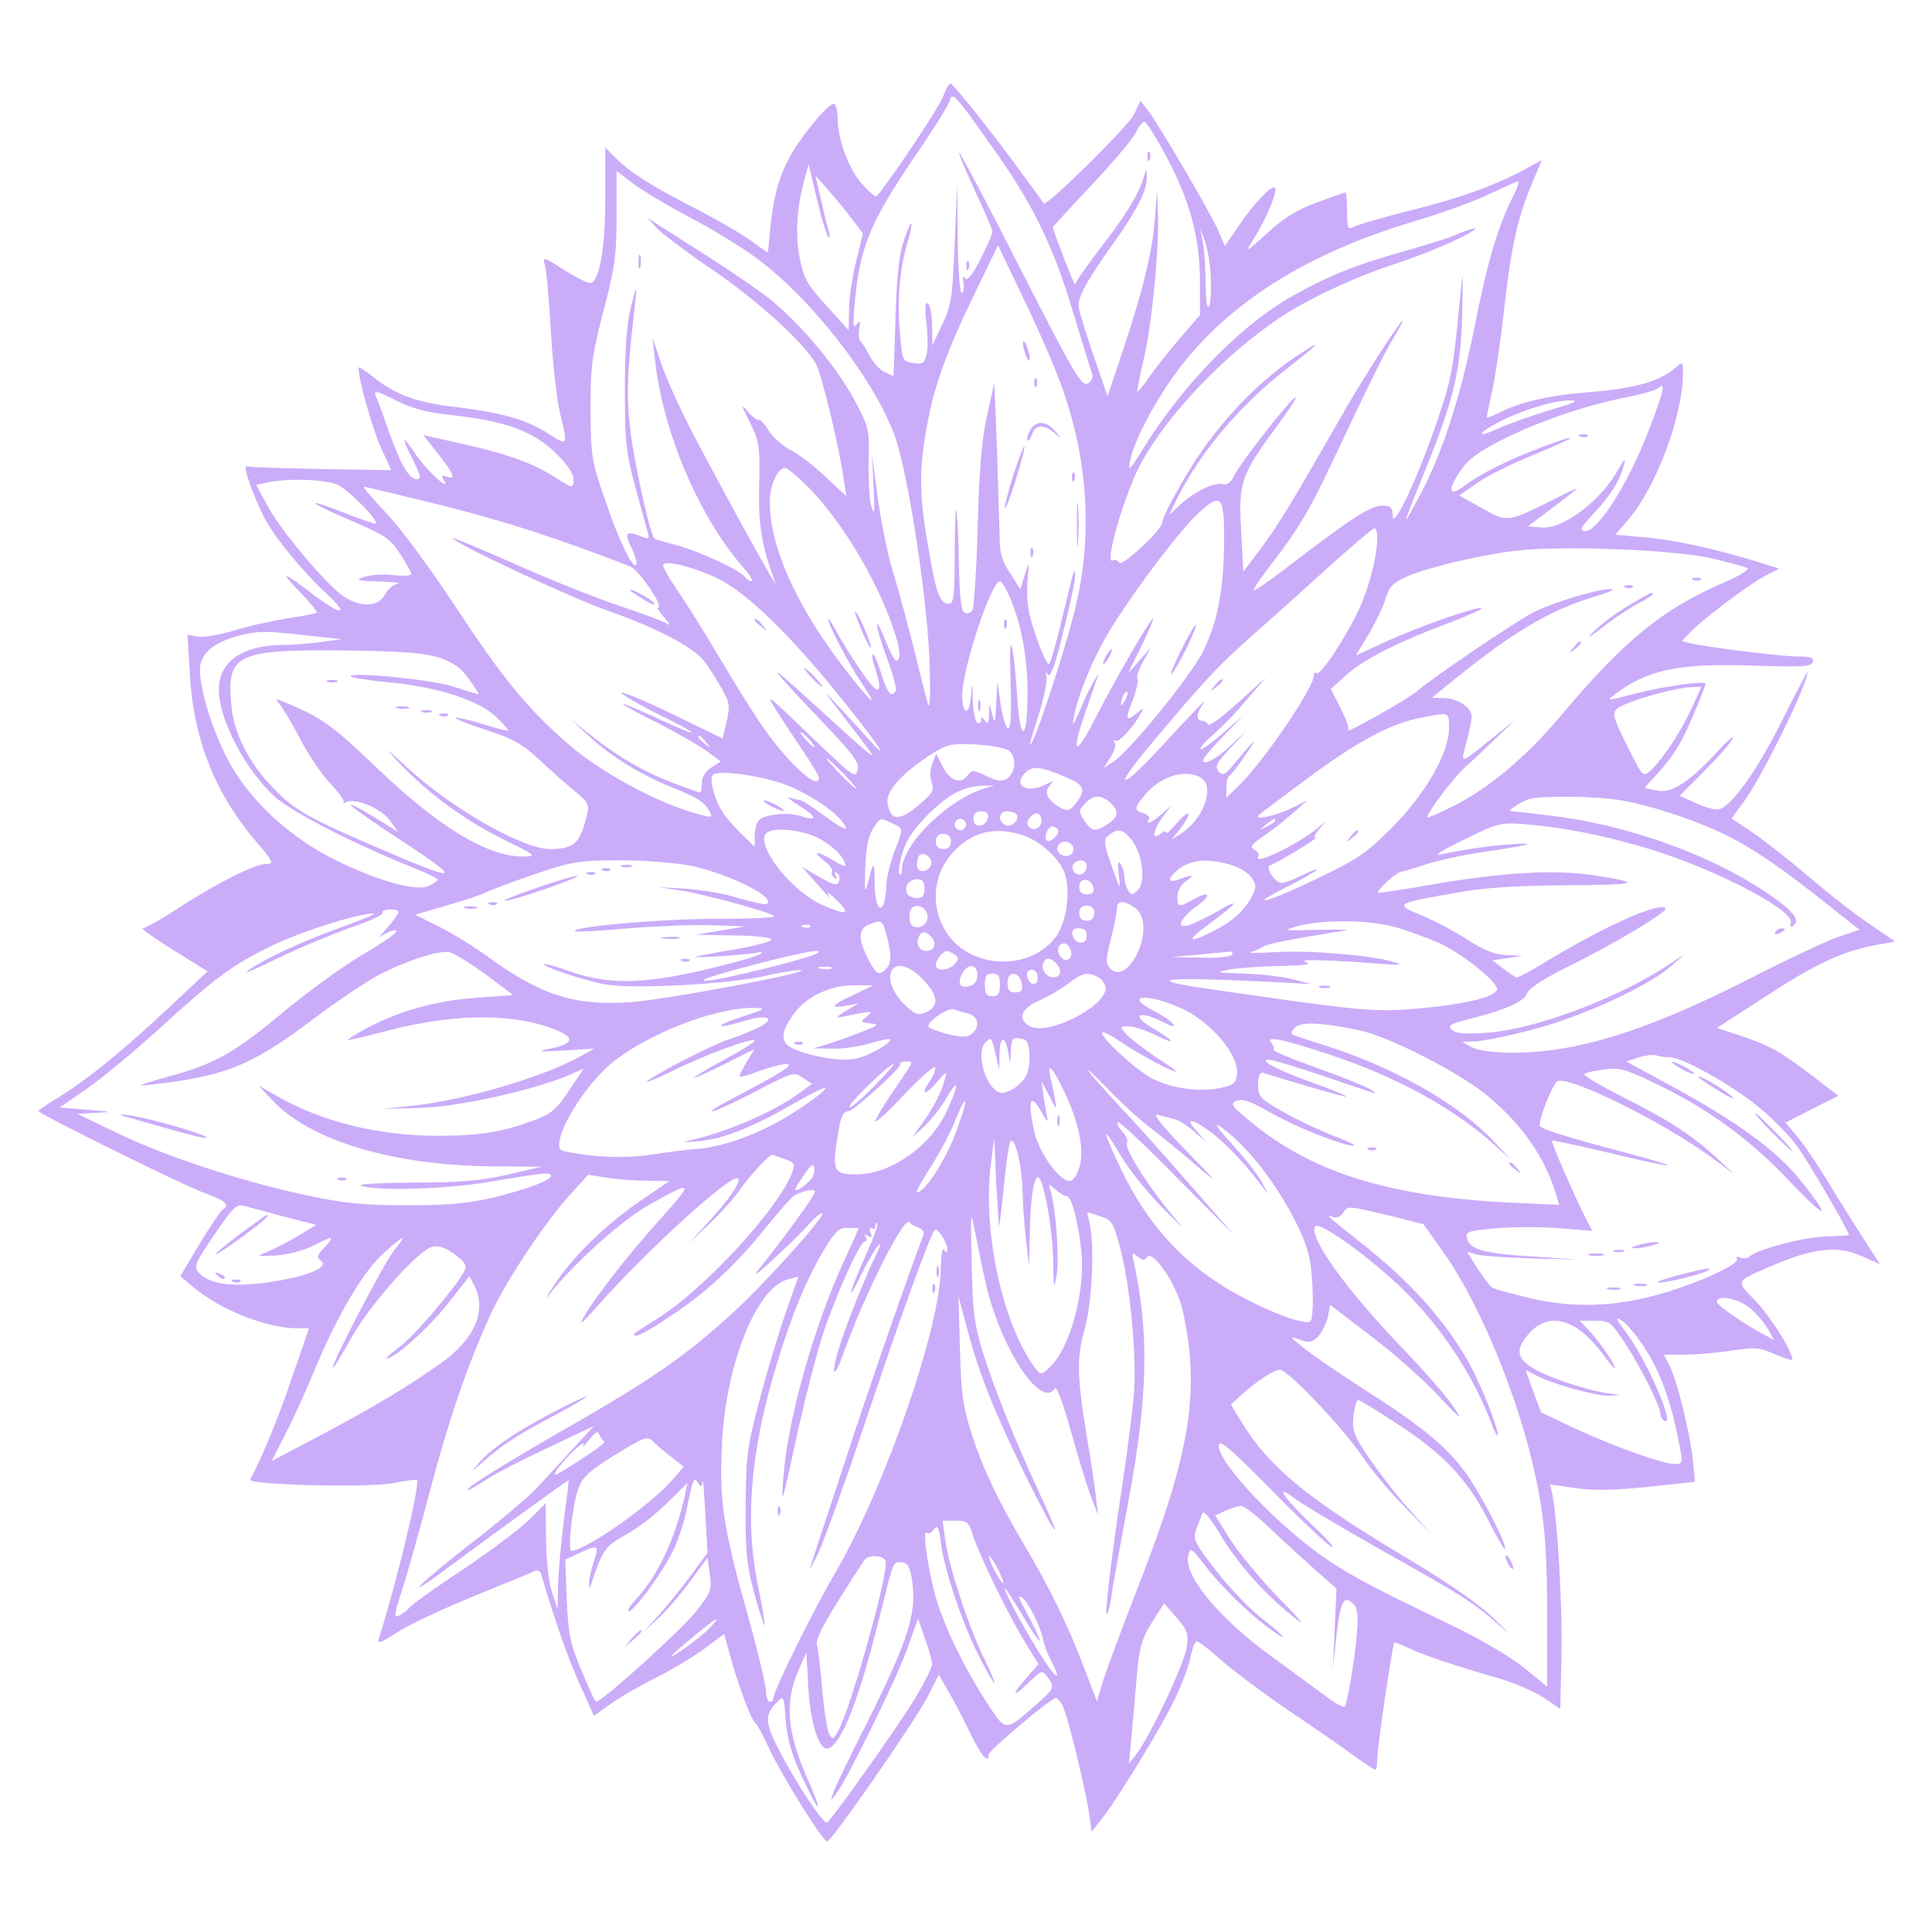 <?xml version="1.0" standalone="no"?>
<!DOCTYPE svg PUBLIC "-//W3C//DTD SVG 20010904//EN"
 "http://www.w3.org/TR/2001/REC-SVG-20010904/DTD/svg10.dtd">
<svg version="1.0" xmlns="http://www.w3.org/2000/svg"
 width="512pt" height="512pt" viewBox="0 0 512 512"
 preserveAspectRatio="xMidYMid meet">
<g transform="translate(0,512) scale(0.1,-0.1)"
fill="#CBACF9" stroke="none">
<path d="M2500 4866 c-8 -26 -144 -230 -177 -266 -3 -3 -20 12 -38 32 -35 38
-65 118 -65 174 0 18 -4 35 -9 39 -5 3 -31 -20 -56 -52 -75 -92 -100 -153
-113 -271 l-7 -72 -49 35 c-27 19 -95 58 -150 86 -111 57 -168 93 -206 132
l-26 26 0 -127 c1 -137 -16 -232 -40 -232 -8 0 -40 16 -71 36 -53 34 -55 34
-49 12 4 -13 11 -93 16 -178 5 -85 16 -182 24 -215 22 -87 21 -88 -31 -54 -60
38 -122 55 -243 70 -104 12 -161 32 -221 80 -21 17 -39 28 -39 25 0 -31 36
-159 58 -209 l29 -63 -186 3 c-102 2 -191 5 -197 7 -12 5 14 -71 46 -135 27
-52 102 -144 164 -201 64 -59 43 -62 -32 -5 -84 64 -93 66 -38 9 28 -29 48
-53 45 -56 -2 -2 -38 -9 -79 -15 -41 -7 -106 -21 -143 -33 -37 -11 -79 -18
-94 -15 l-26 5 6 -102 c9 -172 65 -315 173 -443 49 -57 52 -63 27 -63 -28 0
-129 -51 -225 -113 -48 -32 -93 -57 -100 -57 -6 0 30 -26 80 -57 l92 -57 -102
-96 c-123 -115 -214 -189 -291 -237 -32 -19 -57 -36 -55 -38 17 -15 388 -198
436 -215 60 -22 72 -32 53 -45 -6 -3 -33 -44 -62 -91 l-51 -86 33 -28 c72 -61
195 -110 276 -110 l32 0 -45 -130 c-35 -105 -81 -215 -111 -271 -8 -14 310
-22 375 -10 36 7 66 11 67 9 9 -10 -53 -269 -100 -417 -6 -19 -1 -18 49 14 31
20 123 63 204 96 81 33 153 62 159 66 7 3 15 -1 17 -8 35 -120 67 -211 99
-285 l41 -91 45 32 c25 18 80 49 121 70 41 20 98 55 127 76 l52 39 16 -58 c23
-83 56 -172 67 -178 4 -3 21 -34 37 -69 31 -67 141 -245 153 -245 12 0 231
316 265 381 l31 61 25 -44 c14 -23 40 -73 58 -111 30 -61 49 -83 49 -57 0 11
165 150 178 150 5 0 15 -12 21 -27 15 -38 58 -217 67 -277 l7 -50 24 30 c40
49 160 245 198 324 19 41 38 92 41 113 4 20 11 37 16 37 5 0 35 -23 66 -51 32
-28 111 -87 177 -132 66 -44 143 -98 172 -119 29 -21 55 -38 58 -38 3 0 5 14
5 31 0 28 40 300 45 306 1 2 19 -6 41 -16 39 -18 109 -42 240 -80 38 -11 90
-34 115 -50 l44 -30 3 142 c3 127 -10 355 -24 426 l-6 27 70 -10 c49 -7 105
-5 192 4 l122 13 -6 61 c-9 75 -42 210 -62 248 l-15 28 56 0 c31 0 87 5 125
11 62 9 74 8 114 -10 26 -11 46 -17 46 -14 0 22 -60 117 -98 156 -54 55 -57
50 57 98 100 42 164 48 225 20 l48 -21 -18 28 c-40 62 -84 131 -127 202 -25
41 -59 91 -76 110 l-29 35 70 36 70 35 -73 56 c-87 65 -104 75 -186 103 l-63
21 118 76 c138 91 206 123 291 141 l63 12 -70 48 c-39 26 -110 82 -159 124
-48 41 -114 93 -146 115 l-58 39 34 47 c48 65 168 311 167 341 0 3 -29 -52
-65 -124 -61 -124 -128 -221 -164 -238 -10 -5 -34 0 -63 13 l-47 21 63 63 c35
35 70 74 77 87 7 13 -11 -1 -39 -32 -74 -81 -123 -113 -162 -104 l-32 7 29 32
c46 49 71 89 103 167 17 39 30 74 30 77 0 9 -114 -7 -190 -27 -73 -19 -74 -19
-50 -1 87 66 170 83 369 76 125 -4 150 -3 155 9 4 12 -4 15 -38 15 -41 0 -237
24 -285 35 l-24 6 23 24 c32 34 158 129 200 150 l35 18 -60 19 c-112 34 -220
58 -297 64 l-77 7 35 41 c73 85 144 275 144 387 0 30 -1 31 -18 16 -41 -37
-110 -57 -229 -66 -112 -9 -184 -26 -245 -57 -16 -8 -28 -12 -28 -10 0 3 6 33
14 68 8 35 22 128 31 208 19 173 36 250 73 339 l28 67 -51 -28 c-75 -40 -168
-74 -306 -108 -68 -17 -131 -36 -141 -41 -16 -9 -18 -5 -18 41 0 27 -2 50 -4
50 -3 0 -37 -12 -77 -27 -52 -19 -88 -41 -132 -82 -54 -49 -59 -52 -39 -21 30
45 62 117 62 138 0 22 -50 -27 -97 -96 l-37 -54 -18 42 c-19 44 -156 279 -187
319 l-19 24 -16 -35 c-15 -32 -232 -246 -240 -237 -1 2 -29 40 -61 84 -78 107
-176 229 -185 233 -5 2 -13 -13 -20 -32z m127 -132 c109 -152 163 -262 216
-439 25 -82 48 -157 51 -165 4 -9 -1 -20 -11 -26 -16 -10 -35 22 -178 302 -87
172 -161 311 -163 309 -2 -2 17 -47 42 -101 25 -53 46 -102 46 -108 0 -6 -14
-39 -32 -73 -22 -44 -35 -59 -41 -50 -6 8 -7 4 -4 -10 3 -13 1 -26 -4 -29 -5
-3 -10 57 -11 143 l-1 148 -7 -160 c-6 -144 -9 -165 -33 -215 l-26 -55 -1 52
c0 28 -5 55 -11 59 -7 4 -9 -10 -4 -49 4 -30 4 -68 1 -84 -6 -26 -10 -29 -36
-25 -28 4 -29 6 -35 79 -8 83 -1 170 20 240 8 26 12 49 10 51 -2 2 -11 -20
-21 -50 -12 -36 -18 -100 -21 -204 l-5 -151 -24 11 c-13 6 -31 27 -41 46 -10
19 -21 36 -24 38 -3 1 -4 15 -2 30 4 22 2 24 -7 12 -9 -12 -10 1 -5 55 13 148
40 214 157 387 47 68 89 135 93 147 9 29 11 28 112 -115z m464 -29 c62 -116
89 -215 89 -331 l0 -89 -56 -65 c-31 -36 -67 -82 -81 -103 -14 -20 -27 -36
-29 -35 -1 2 6 39 16 82 22 93 40 270 39 376 l-2 75 -8 -90 c-7 -84 -37 -200
-101 -387 l-23 -68 -37 108 c-20 59 -38 116 -39 127 -4 26 19 68 92 171 65 91
89 140 88 176 -1 22 -1 22 -8 -2 -15 -47 -44 -95 -112 -184 -38 -49 -69 -94
-70 -100 0 -8 -57 139 -59 152 0 1 47 52 105 114 58 61 110 124 117 140 7 15
17 27 22 25 5 -2 31 -43 57 -92z m-896 -213 c4 -4 5 2 2 13 -4 11 -13 49 -21
85 l-15 65 35 -40 c20 -22 48 -57 63 -77 l28 -37 -18 -73 c-10 -40 -19 -98
-19 -128 l-1 -55 -59 65 c-52 57 -60 72 -71 128 -12 64 -7 133 13 207 l11 40
22 -93 c12 -51 26 -96 30 -100z m-367 52 c59 -31 137 -79 174 -106 145 -106
308 -314 367 -467 37 -97 92 -454 95 -626 2 -74 0 -108 -5 -90 -5 17 -22 84
-38 150 -17 66 -41 157 -55 201 -14 45 -31 133 -40 195 l-15 114 4 -85 c4 -66
2 -78 -5 -55 -6 17 -9 71 -8 120 2 87 1 92 -36 162 -46 87 -146 207 -224 269
-31 25 -106 76 -167 115 -60 38 -121 77 -135 86 l-25 17 24 -27 c14 -15 79
-64 145 -109 125 -85 251 -200 279 -254 15 -29 60 -214 73 -304 l7 -45 -55 51
c-30 29 -72 61 -94 72 -21 11 -47 34 -57 51 -10 17 -22 30 -26 28 -5 -1 -18 9
-30 23 -18 21 -17 17 6 -29 25 -50 27 -61 25 -165 -3 -106 6 -162 43 -261 9
-25 -124 216 -213 385 -36 68 -76 156 -89 195 l-24 70 7 -59 c20 -189 116
-415 233 -549 18 -20 28 -37 23 -37 -6 0 -14 5 -17 10 -11 18 -122 69 -181 85
-32 8 -58 16 -60 18 -12 12 -55 209 -64 291 -11 95 -8 151 15 349 3 31 0 25
-12 -23 -12 -48 -17 -108 -17 -225 1 -166 0 -159 60 -373 6 -21 5 -22 -21 -12
-37 14 -41 7 -20 -35 9 -20 14 -39 11 -42 -10 -10 -45 62 -82 171 -37 106 -38
117 -39 241 0 116 4 144 34 260 30 113 35 146 35 251 l0 121 43 -33 c24 -18
92 -59 151 -90z m2181 54 c-38 -74 -69 -178 -100 -338 -38 -190 -85 -338 -145
-450 -52 -98 -51 -94 10 57 79 194 97 269 101 423 2 74 1 115 -1 90 -22 -236
-25 -257 -63 -369 -50 -149 -119 -298 -120 -258 -1 23 -5 27 -30 27 -29 0 -91
-41 -256 -168 -43 -33 -81 -59 -83 -57 -2 2 18 32 45 67 70 90 105 148 161
268 111 235 142 297 167 338 14 23 24 42 22 42 -7 0 -118 -173 -172 -270 -116
-203 -156 -269 -201 -330 l-49 -65 -6 110 c-7 129 -1 146 102 285 34 47 52 76
39 65 -31 -28 -146 -176 -160 -207 -8 -17 -18 -24 -30 -21 -22 6 -75 -20 -114
-56 l-28 -26 22 45 c62 123 166 246 289 342 80 62 96 78 56 53 -104 -64 -199
-155 -280 -270 -44 -63 -105 -173 -105 -190 0 -19 -107 -118 -114 -106 -4 6
-12 9 -17 6 -25 -16 33 182 76 260 74 132 218 282 365 382 73 49 198 108 305
143 93 30 215 84 215 95 0 2 -20 -4 -44 -14 -24 -11 -88 -31 -142 -46 -130
-36 -212 -69 -310 -126 -135 -79 -285 -236 -387 -402 -35 -56 -38 -58 -32 -27
10 49 58 142 112 219 133 188 344 325 633 412 74 22 167 55 205 74 39 18 73
34 78 34 4 1 -2 -18 -14 -41z m-800 -225 c1 -34 -2 -64 -6 -66 -5 -3 -8 25 -8
61 0 37 -3 85 -7 107 l-7 40 14 -40 c7 -22 14 -68 14 -102z m-390 -292 c65
-191 76 -385 31 -571 -30 -124 -119 -391 -120 -360 0 3 11 40 25 83 13 43 21
86 18 95 -3 13 -2 14 4 4 7 -9 20 27 41 115 18 70 32 137 31 148 -1 25 -1 24
-35 -117 -15 -65 -31 -118 -34 -118 -7 0 -27 47 -46 110 -11 36 -14 74 -11
110 5 54 5 55 -7 17 l-12 -38 -27 42 c-23 34 -28 54 -28 103 -1 34 -4 138 -7
231 l-7 170 -19 -85 c-14 -62 -21 -142 -25 -295 -3 -115 -10 -215 -14 -222 -4
-7 -13 -10 -20 -7 -10 3 -14 41 -16 137 -1 72 -5 134 -7 136 -2 2 -4 -53 -4
-122 0 -101 -3 -127 -14 -127 -25 0 -35 25 -55 144 -25 141 -26 205 -6 319 19
111 52 202 128 359 l62 128 72 -151 c40 -83 86 -190 102 -238z m1547 -110
c-53 -136 -133 -261 -165 -258 -17 1 -13 8 24 48 44 47 68 85 79 129 5 17 0
13 -14 -12 -46 -84 -147 -161 -205 -156 l-36 3 65 49 c37 28 66 51 66 52 0 1
-35 -15 -77 -37 -108 -53 -110 -53 -177 -15 l-59 33 49 34 c27 19 96 53 154
76 113 46 125 59 16 18 -85 -32 -162 -70 -203 -101 -42 -32 -49 -17 -15 35 20
31 46 51 102 80 96 50 222 94 330 116 47 9 89 21 94 26 22 20 16 -7 -28 -120z
m-3170 49 c141 -15 216 -42 275 -99 29 -28 49 -56 49 -69 0 -28 -2 -27 -49 3
-54 36 -129 63 -247 89 l-102 23 39 -50 c42 -53 49 -70 22 -60 -12 5 -14 3 -8
-8 23 -37 -43 22 -72 65 -39 58 -42 53 -8 -14 20 -40 22 -50 10 -50 -21 0 -44
40 -75 128 -15 43 -30 85 -35 94 -5 14 5 12 52 -12 43 -22 82 -33 149 -40z
m2914 14 c-47 -14 -109 -36 -138 -49 -61 -28 -60 -15 1 17 60 31 146 57 187
57 27 0 15 -6 -50 -25z m-1966 -207 c86 -88 177 -239 221 -366 17 -47 22 -77
17 -87 -7 -12 -14 -2 -32 40 -34 86 -35 60 -1 -34 17 -45 28 -87 25 -91 -12
-19 -22 -7 -39 47 -9 30 -19 53 -22 50 -3 -2 0 -21 7 -40 23 -71 6 -71 -41 0
-26 38 -54 84 -63 102 -9 17 -19 32 -21 32 -8 0 55 -121 87 -168 58 -84 21
-50 -55 51 -121 161 -187 311 -187 427 0 45 21 90 41 90 6 0 34 -24 63 -53z
m-1251 9 c29 -12 111 -95 103 -104 -2 -1 -38 11 -81 28 -114 45 -102 30 16
-20 91 -39 104 -48 130 -89 16 -25 29 -48 29 -52 0 -5 -21 -6 -47 -3 -27 3
-61 1 -78 -5 -26 -8 -21 -10 40 -12 39 -1 61 -4 49 -6 -12 -2 -27 -15 -34 -29
-21 -38 -79 -34 -129 11 -58 53 -153 169 -184 228 l-28 52 28 6 c51 12 153 9
186 -5z m281 -56 c167 -42 305 -87 496 -161 23 -9 91 -109 74 -109 -4 0 3 -12
17 -27 13 -15 17 -23 9 -17 -8 6 -67 28 -130 49 -63 21 -188 71 -277 111 -90
40 -163 70 -163 68 0 -12 312 -158 415 -194 118 -41 216 -92 247 -127 9 -10
29 -40 45 -68 27 -46 28 -53 19 -96 l-11 -46 -136 66 c-75 36 -135 61 -132 55
2 -5 44 -30 94 -55 121 -59 124 -70 4 -14 -52 24 -95 42 -95 40 0 -3 41 -25
91 -50 50 -25 108 -59 130 -74 l39 -29 -25 -16 c-16 -10 -25 -26 -25 -41 0
-14 -2 -25 -5 -25 -2 0 -35 11 -71 25 -76 29 -146 69 -219 127 l-50 40 47 -44
c58 -53 137 -102 220 -135 69 -28 84 -38 99 -64 9 -17 6 -17 -43 -3 -103 30
-249 110 -331 181 -111 97 -174 174 -305 373 -64 97 -144 205 -180 242 -36 38
-62 68 -57 68 4 0 99 -23 209 -50z m2070 -103 c-2 -124 -17 -203 -55 -282 -30
-62 -195 -266 -239 -294 l-25 -16 18 28 c10 15 15 33 11 39 -4 6 -3 8 4 5 5
-4 27 17 48 45 20 29 28 46 18 37 -41 -34 -44 -31 -24 21 11 28 18 56 14 61
-3 5 4 26 16 47 l21 37 -31 -35 -31 -35 36 73 c19 39 33 72 31 72 -8 0 -101
-161 -153 -263 -52 -103 -66 -99 -29 8 13 39 27 79 31 90 l7 20 -13 -20 c-7
-11 -24 -45 -36 -75 -19 -44 -23 -48 -17 -20 12 64 54 164 101 239 69 110 184
261 232 304 59 53 66 42 65 -86z m406 19 c0 -47 -21 -131 -46 -185 -35 -77
-104 -182 -115 -175 -5 3 -8 1 -7 -3 8 -24 -136 -236 -201 -297 l-31 -30 0 27
c0 14 3 28 8 31 4 2 23 26 41 53 38 54 30 49 -22 -14 -30 -37 -37 -40 -48 -27
-10 13 -5 23 32 62 l44 47 -45 -42 c-25 -24 -54 -43 -65 -43 -15 0 -5 15 40
62 l60 62 -54 -47 c-30 -26 -56 -45 -59 -42 -3 3 12 20 34 39 22 19 62 60 89
93 l50 58 -75 -68 c-41 -37 -76 -63 -78 -57 -2 5 -10 10 -17 10 -16 0 -14 21
4 46 14 19 -14 -9 -123 -127 -98 -105 -115 -100 -25 8 150 179 183 215 289
309 58 51 150 134 205 184 55 49 103 90 108 90 4 0 7 -11 7 -24z m883 -55 c48
-11 92 -23 98 -27 6 -3 -23 -21 -63 -38 -164 -71 -266 -155 -436 -358 -88
-104 -187 -187 -278 -233 -38 -19 -70 -33 -71 -31 -6 6 70 107 102 135 16 14
52 48 80 75 l50 48 -55 -44 c-96 -77 -89 -75 -74 -16 8 29 14 60 14 70 0 23
-38 48 -75 48 l-30 1 39 32 c169 138 268 198 386 234 43 13 64 22 49 22 -33 1
-151 -35 -204 -61 -50 -26 -269 -174 -310 -210 -26 -22 -200 -120 -182 -102 3
4 -6 29 -20 57 l-26 51 43 39 c47 41 135 86 272 137 49 19 86 35 84 38 -8 7
-165 -48 -252 -88 l-81 -37 34 56 c18 31 39 73 45 95 10 31 20 42 54 57 52 24
191 57 286 69 119 15 418 4 521 -19z m-2633 -53 c77 -36 195 -151 333 -323
101 -126 133 -176 61 -95 -27 30 -64 70 -83 90 -30 31 -29 30 6 -15 21 -27 54
-70 73 -95 41 -54 34 -49 -140 110 -129 118 -121 105 37 -61 73 -77 91 -101
86 -118 -7 -26 -3 -28 -162 124 -76 73 -81 76 -56 36 15 -24 47 -72 71 -108
24 -35 44 -68 44 -74 0 -36 -81 38 -148 134 -27 39 -80 124 -117 187 -37 63
-87 143 -111 177 -23 34 -40 64 -36 67 11 11 77 -6 142 -36z m778 -55 c29 -70
45 -157 45 -249 0 -128 -19 -137 -27 -13 -11 159 -23 191 -18 47 3 -86 1 -128
-6 -128 -6 0 -15 28 -20 63 l-9 62 -3 -60 c-2 -50 -4 -55 -10 -30 l-8 30 -1
-30 c-1 -23 -3 -27 -11 -15 -7 11 -10 11 -10 2 0 -7 -4 -10 -10 -7 -5 3 -11
30 -12 58 -1 51 -2 51 -5 9 -5 -51 -23 -46 -23 6 0 69 77 302 100 302 4 0 17
-21 28 -47z m-1838 -100 l65 -7 -50 -7 c-27 -4 -76 -8 -107 -8 -108 -2 -168
-45 -168 -119 0 -79 71 -214 149 -284 45 -40 208 -124 358 -184 40 -16 73 -32
73 -35 0 -3 -11 -11 -24 -17 -35 -16 -146 17 -261 76 -120 62 -226 165 -278
272 -39 80 -67 174 -67 226 0 45 42 77 123 94 41 8 58 8 187 -7z m325 -56 c37
-13 57 -27 78 -57 16 -22 27 -40 25 -40 -2 0 -32 9 -68 21 -60 19 -283 40
-270 26 3 -3 52 -11 109 -16 126 -13 232 -48 277 -92 19 -18 32 -34 31 -35 -2
-2 -32 6 -67 17 -35 11 -67 18 -72 17 -5 -2 30 -16 79 -32 73 -24 97 -37 143
-80 30 -28 72 -66 94 -83 33 -27 38 -35 32 -60 -18 -78 -34 -93 -99 -93 -70 0
-251 102 -369 208 -71 65 -75 68 -28 18 79 -82 172 -150 275 -201 84 -41 88
-44 54 -45 -96 -1 -223 76 -386 231 -119 114 -150 137 -237 173 -38 16 -39 16
-24 -1 8 -10 32 -51 53 -90 20 -40 56 -93 79 -118 24 -25 40 -48 37 -52 -3 -3
0 -3 6 1 23 13 93 -16 116 -48 l22 -31 -25 16 c-69 43 -100 60 -100 55 0 -3
56 -43 125 -88 182 -119 168 -121 -79 -14 -166 72 -201 93 -258 154 -61 65
-99 142 -105 213 -13 137 13 149 317 145 140 -2 197 -7 235 -19z m3318 -134
c-27 -60 -77 -136 -110 -166 -19 -16 -20 -14 -51 47 -56 112 -56 111 -14 130
47 20 139 44 174 45 l27 1 -26 -57z m-1502 20 c-12 -20 -14 -14 -5 12 4 9 9
14 11 11 3 -2 0 -13 -6 -23z m859 -72 c0 -66 -62 -175 -151 -264 -69 -69 -91
-84 -204 -138 -133 -64 -188 -76 -66 -15 39 20 71 39 71 41 0 3 -18 -4 -40
-15 -21 -11 -46 -20 -54 -20 -17 0 -44 42 -30 47 21 7 128 72 120 73 -5 0 -1
10 10 23 l19 22 -25 -21 c-51 -42 -171 -100 -155 -74 3 5 -2 13 -10 18 -14 7
-10 13 22 35 21 14 56 42 78 61 l40 35 -43 -21 c-44 -21 -102 -33 -86 -18 5 5
65 50 134 101 132 97 217 142 296 157 76 15 74 16 74 -27z m-1695 -31 c10 -11
16 -20 13 -20 -3 0 -13 9 -23 20 -10 11 -16 20 -13 20 3 0 13 -9 23 -20z
m-274 -7 c13 -16 12 -17 -3 -4 -17 13 -22 21 -14 21 2 0 10 -8 17 -17z m804
-23 c20 -17 16 -59 -7 -74 -13 -8 -26 -6 -55 8 -34 16 -38 16 -49 1 -18 -25
-47 -14 -66 24 l-17 34 -10 -26 c-7 -17 -7 -36 -2 -51 8 -20 3 -28 -36 -61
-51 -43 -75 -40 -81 9 -4 31 42 80 119 129 40 25 51 27 116 24 40 -2 79 -10
88 -17z m-440 -60 c21 -22 37 -40 34 -40 -3 0 -23 18 -44 40 -21 22 -37 40
-34 40 3 0 23 -18 44 -40z m593 -11 c46 -20 51 -32 23 -68 -15 -19 -21 -21
-38 -13 -36 20 -47 40 -32 59 13 15 12 15 -8 5 -49 -26 -89 -6 -58 28 20 22
42 20 113 -11z m-728 -26 c68 -31 124 -72 141 -104 6 -12 -13 -2 -52 26 -33
25 -65 45 -69 45 -5 0 -17 3 -27 6 -10 3 1 -6 25 -21 47 -29 50 -43 5 -28 -31
11 -91 6 -110 -9 -7 -6 -13 -24 -13 -41 l0 -31 -31 30 c-17 16 -40 42 -51 57
-22 31 -40 92 -29 103 16 16 148 -4 211 -33z m1081 27 c40 -22 10 -110 -51
-149 l-25 -16 23 29 c33 43 27 56 -8 16 -16 -19 -29 -31 -30 -26 0 5 -7 3 -15
-4 -24 -20 -19 12 7 46 l22 29 -25 -22 c-26 -23 -45 -31 -34 -14 3 5 -4 12
-15 16 -25 8 -25 13 3 47 41 50 105 71 148 48z m-571 -29 c-100 -31 -220 -149
-220 -217 0 -10 -3 -14 -6 -11 -4 4 -1 28 7 54 9 35 28 63 69 105 56 55 97 76
150 76 l25 0 -25 -7z m332 -38 c24 -22 23 -38 -7 -57 -33 -22 -42 -20 -61 9
-16 24 -16 27 1 45 22 24 43 25 67 3z m1354 6 c83 -14 207 -56 284 -95 71 -36
143 -85 267 -184 l81 -64 -51 -17 c-29 -9 -140 -61 -247 -116 -268 -136 -453
-193 -623 -193 -52 1 -91 6 -107 15 l-25 14 31 1 c18 0 85 13 150 30 130 33
313 116 374 171 l35 31 -45 -30 c-135 -89 -356 -171 -481 -179 -57 -4 -81 -2
-91 8 -13 11 -5 16 52 30 93 24 141 46 147 67 2 11 44 38 106 69 126 62 269
148 261 156 -18 17 -161 -47 -323 -145 -34 -21 -66 -38 -71 -38 -4 0 -20 10
-36 23 l-29 22 40 6 40 6 -42 2 c-31 1 -59 12 -103 40 -33 22 -85 49 -115 62
-83 34 -83 34 95 65 64 12 156 17 282 18 194 1 207 6 67 27 -103 15 -236 7
-424 -25 -77 -14 -141 -23 -143 -22 -5 5 44 51 59 55 7 1 39 11 70 21 31 10
91 23 135 30 133 19 169 28 94 23 -62 -4 -130 -14 -195 -28 -17 -3 13 15 65
40 94 46 96 46 170 40 102 -9 206 -30 325 -66 177 -55 383 -163 371 -195 -3
-9 -1 -12 4 -9 22 14 7 36 -52 78 -152 108 -380 191 -593 216 -49 6 -94 11
-100 11 -14 0 27 27 50 33 37 9 181 7 241 -4z m-1678 -46 c-5 -26 -38 -29 -38
-4 0 15 6 21 21 21 14 0 19 -5 17 -17z m76 9 c9 -14 -12 -35 -28 -29 -23 9
-20 37 3 37 11 0 22 -4 25 -8z m66 -17 c0 -19 -20 -29 -32 -17 -8 8 -7 16 2
26 14 17 30 12 30 -9z m-395 -7 c30 -14 30 -10 5 -76 -11 -29 -20 -67 -21 -85
-2 -86 -31 -82 -31 4 0 58 -4 58 -17 3 -9 -35 -10 -31 -8 37 2 52 8 83 20 102
20 31 18 31 52 15z m195 -3 c0 -8 -7 -15 -15 -15 -8 0 -15 7 -15 15 0 8 7 15
15 15 8 0 15 -7 15 -15z m820 10 c0 -2 -10 -9 -22 -15 -22 -11 -22 -10 -4 4
21 17 26 19 26 11z m-576 -24 c7 -10 -22 -37 -30 -28 -9 8 3 37 15 37 5 0 12
-4 15 -9z m-628 -26 c38 -22 64 -51 64 -69 0 -3 -15 3 -32 14 -43 26 -58 26
-24 -1 14 -11 24 -24 21 -29 -3 -5 0 -12 6 -16 8 -5 9 -3 4 6 -5 8 -4 11 3 6
6 -4 9 -13 5 -22 -4 -12 -13 -10 -52 12 l-46 27 30 -34 c48 -54 49 -55 39 -39
-4 8 6 2 23 -15 39 -38 28 -42 -36 -14 -77 33 -170 145 -154 186 9 24 101 16
149 -12z m527 14 c46 -12 100 -58 117 -99 18 -44 8 -130 -20 -170 -69 -97
-234 -89 -295 14 -43 73 -30 161 32 219 47 43 99 55 166 36z m296 -15 c29 -37
38 -111 17 -132 -15 -15 -18 -15 -26 -2 -5 8 -10 24 -10 35 0 11 -5 27 -10 35
-7 11 -9 2 -5 -30 5 -42 4 -40 -19 25 -22 64 -22 70 -7 82 24 19 37 16 60 -13z
m-479 -4 c0 -13 -7 -20 -20 -20 -13 0 -20 7 -20 20 0 13 7 20 20 20 13 0 20
-7 20 -20z m324 -15 c3 -9 -1 -18 -10 -22 -19 -7 -39 11 -30 26 10 16 33 13
40 -4z m-376 -44 c-5 -24 -38 -27 -38 -3 0 10 3 21 6 25 11 11 35 -5 32 -22z
m-633 -6 c78 -17 190 -67 199 -90 6 -17 -5 -15 -99 11 -27 8 -81 16 -120 19
l-70 4 60 -9 c67 -11 236 -57 247 -68 4 -4 -66 -7 -155 -7 -146 0 -384 -21
-373 -33 3 -2 67 1 143 8 76 6 176 10 223 8 l85 -3 -65 -11 -65 -11 97 -2 c53
0 99 -5 102 -10 4 -5 -38 -17 -91 -26 -54 -9 -102 -18 -108 -20 -15 -6 147 6
165 11 10 3 11 2 5 -4 -5 -5 -70 -24 -143 -41 -166 -39 -257 -41 -357 -7 -38
14 -71 23 -73 21 -7 -6 107 -44 164 -54 72 -13 328 1 424 23 36 9 76 15 90 15
50 -2 -358 -79 -450 -85 -147 -10 -235 18 -375 119 -38 28 -98 65 -133 82
l-62 31 82 24 c46 13 95 29 110 37 16 7 74 29 130 48 95 32 113 35 223 35 68
0 151 -7 190 -15z m1045 1 c0 -20 -19 -31 -32 -18 -6 6 -7 15 -4 21 10 16 36
13 36 -3z m382 2 c22 -6 47 -22 55 -34 13 -20 13 -26 0 -51 -20 -37 -52 -66
-104 -92 -68 -34 -70 -24 -4 24 71 52 80 67 19 31 -24 -14 -55 -29 -70 -35
-44 -17 -35 12 14 48 42 31 34 42 -12 16 -35 -20 -40 -19 -40 9 0 14 10 32 22
40 26 18 20 20 -16 6 -30 -11 -34 0 -8 22 34 30 80 35 144 16z m-812 -63 c0
-18 -5 -25 -19 -25 -11 0 -23 5 -26 10 -11 18 3 40 25 40 15 0 20 -7 20 -25z
m448 2 c2 -12 -3 -17 -17 -17 -15 0 -21 6 -21 21 0 25 33 22 38 -4z m110 -53
c27 -19 30 -70 6 -120 -21 -45 -51 -62 -71 -41 -14 13 -13 22 1 79 9 35 16 72
16 81 0 21 19 22 48 1z m-550 -20 c3 -22 -21 -39 -39 -28 -11 6 -12 38 -2 48
13 13 38 1 41 -20z m442 6 c0 -13 -7 -20 -20 -20 -13 0 -20 7 -20 20 0 13 7
20 20 20 13 0 20 -7 20 -20z m-1846 -2 c-4 -7 -16 -24 -28 -37 l-21 -24 23 12
c12 6 22 8 22 2 0 -5 -41 -33 -91 -62 -51 -30 -144 -98 -208 -151 -129 -108
-183 -138 -301 -170 -44 -12 -79 -23 -77 -24 2 -2 46 3 99 11 139 21 211 53
355 162 69 52 150 106 182 122 78 39 158 64 184 57 12 -3 55 -30 95 -59 l72
-54 -94 -7 c-107 -7 -204 -34 -289 -78 -31 -17 -56 -32 -55 -34 2 -1 43 8 92
21 173 47 325 51 437 14 73 -25 76 -43 12 -57 -44 -9 -41 -10 32 -6 l80 5 -40
-22 c-98 -54 -306 -115 -440 -129 l-80 -9 100 3 c102 3 298 47 391 86 l41 18
-39 -58 c-34 -51 -47 -62 -96 -80 -81 -30 -141 -40 -252 -40 -157 0 -307 37
-427 106 l-48 27 39 -41 c101 -106 320 -171 585 -173 l126 -1 -90 -21 c-70
-16 -126 -21 -252 -21 -94 -1 -151 -4 -135 -9 52 -14 236 -8 352 13 63 11 123
20 133 20 36 0 15 -18 -45 -38 -117 -37 -180 -47 -323 -46 -115 0 -164 5 -270
28 -168 36 -374 104 -500 166 l-100 48 50 3 c45 2 42 3 -23 8 l-74 6 74 51
c40 28 124 98 187 155 152 139 200 174 306 225 80 38 230 85 267 83 7 0 -34
-17 -92 -38 -105 -38 -208 -86 -245 -115 -11 -9 25 7 80 34 55 27 142 63 192
81 51 17 90 35 87 40 -3 5 7 9 21 9 18 0 24 -4 19 -12z m1295 -55 c14 -50 14
-76 -1 -91 -19 -19 -26 -15 -48 28 -26 51 -26 78 3 90 34 13 35 13 46 -27z
m1345 21 c33 -9 88 -29 122 -44 65 -31 157 -106 151 -123 -6 -19 -81 -38 -202
-49 -125 -11 -147 -9 -574 53 -175 26 -94 31 214 15 l70 -4 -50 13 c-27 7 -86
14 -130 15 -74 2 -77 3 -35 11 25 4 86 8 135 9 65 2 83 4 65 11 -24 8 70 5
210 -6 43 -3 49 -2 26 5 -56 18 -222 32 -311 27 -49 -3 -81 -3 -70 0 11 3 25
9 31 14 9 7 85 22 219 43 17 2 -15 3 -70 2 -95 -3 -98 -2 -55 10 64 17 182 17
254 -2z m-1547 0 c-3 -3 -12 -4 -19 -1 -8 3 -5 6 6 6 11 1 17 -2 13 -5z m733
-25 c0 -25 -33 -22 -38 4 -2 12 3 17 17 17 15 0 21 -6 21 -21z m-410 -4 c13
-16 6 -35 -15 -35 -18 0 -28 17 -21 35 7 19 20 19 36 0z m367 -31 c9 -23 -11
-38 -26 -20 -13 16 -7 36 10 36 5 0 12 -7 16 -16z m-669 -9 c-12 -12 -265 -75
-298 -74 -21 0 24 15 115 39 142 37 195 47 183 35z m361 -4 c12 -8 12 -12 2
-25 -16 -19 -51 -21 -51 -3 0 13 19 37 30 37 3 0 11 -4 19 -9z m736 -1 c-3 -6
-41 -9 -83 -8 l-77 2 70 6 c39 4 76 7 83 8 7 1 10 -2 7 -8z m-467 -22 c18 -18
14 -38 -7 -38 -20 0 -35 25 -25 41 7 12 18 11 32 -3z m-595 -15 c-7 -2 -21 -2
-30 0 -10 3 -4 5 12 5 17 0 24 -2 18 -5z m243 -29 c41 -42 43 -70 9 -86 -23
-10 -29 -8 -60 22 -33 32 -46 76 -28 93 16 16 48 4 79 -29z m144 12 c0 -15 -7
-26 -20 -29 -26 -7 -34 7 -20 33 15 28 40 26 40 -4z m160 -7 c0 -24 -23 -21
-28 4 -2 10 3 17 12 17 10 0 16 -9 16 -21z m-100 -19 c0 -23 -4 -30 -20 -30
-16 0 -20 7 -20 30 0 23 4 30 20 30 16 0 20 -7 20 -30z m58 2 c3 -17 -2 -22
-17 -22 -16 0 -21 6 -21 26 0 33 33 30 38 -4z m203 18 c10 -6 19 -19 19 -29 0
-49 -152 -126 -200 -101 -35 19 -25 47 25 69 25 11 60 32 78 46 35 27 49 30
78 15z m-648 -46 c-61 -28 -67 -38 -20 -29 l32 6 -35 -21 c-19 -11 -26 -19
-15 -16 11 2 36 7 55 11 32 5 33 5 17 -9 -18 -14 -17 -15 10 -18 25 -3 22 -5
-27 -24 -30 -12 -71 -26 -90 -32 l-35 -10 51 -1 c28 -1 73 6 99 14 27 8 51 13
53 11 9 -9 -63 -49 -98 -53 -43 -6 -133 12 -167 33 -26 16 -22 44 13 90 32 44
98 74 159 73 l50 0 -52 -25z m863 -34 c81 -35 158 -125 152 -177 -2 -23 -9
-29 -43 -36 -55 -12 -128 -2 -180 24 -43 21 -143 114 -134 123 3 3 25 -8 49
-25 47 -32 135 -79 146 -79 4 0 -19 17 -52 38 -32 22 -68 49 -78 60 -19 22
-19 22 6 22 13 0 45 -11 71 -23 59 -30 51 -16 -11 20 -57 34 -33 46 29 15 28
-14 36 -15 27 -5 -6 8 -29 23 -50 34 -80 41 -24 49 68 9z m-1161 -25 c-77 -25
-69 -34 9 -10 67 20 86 3 25 -23 -24 -11 -55 -23 -69 -27 -36 -11 -191 -90
-215 -110 -11 -8 18 3 65 26 91 45 220 92 220 81 0 -4 -36 -26 -80 -50 -44
-24 -80 -45 -80 -48 0 -2 36 14 80 36 l80 40 -20 -32 c-11 -18 -20 -36 -20
-40 0 -3 23 2 50 13 28 10 60 19 73 19 24 0 -3 -18 -143 -92 -41 -21 -64 -36
-50 -33 14 4 67 29 119 56 90 47 95 49 118 33 l25 -16 -34 -25 c-67 -50 -203
-108 -298 -127 -14 -3 -2 -3 25 -1 66 5 140 33 249 95 48 28 90 49 93 47 6 -7
-88 -72 -144 -100 -71 -36 -142 -58 -198 -62 -27 -2 -81 -9 -120 -15 -64 -10
-144 -8 -219 7 -25 4 -27 8 -22 35 10 48 72 143 127 192 88 79 277 155 384
155 38 -1 37 -2 -30 -24z m601 9 c27 -7 32 -35 9 -54 -11 -9 -25 -10 -65 0
-27 7 -50 16 -50 20 0 15 53 51 68 45 8 -3 25 -8 38 -11z m1039 -45 c78 -17
262 -111 336 -172 93 -77 154 -165 184 -266 l7 -24 -133 6 c-313 16 -517 78
-678 209 -57 46 -62 53 -45 60 15 7 35 1 81 -25 73 -42 180 -85 225 -93 18 -2
-2 9 -46 25 -43 17 -106 47 -140 67 -58 33 -62 39 -62 71 1 25 5 33 16 29 82
-26 215 -64 217 -62 2 2 -25 13 -59 26 -105 37 -158 62 -153 70 4 7 52 -7 280
-85 13 -4 12 -1 -5 9 -14 8 -78 34 -143 57 -65 23 -115 44 -112 47 2 3 0 11
-6 19 -16 19 33 9 161 -34 170 -57 315 -136 420 -228 l55 -49 -45 48 c-92 98
-255 192 -435 251 -44 14 -86 28 -94 31 -11 3 -11 7 0 20 14 17 71 15 174 -7z
m-966 -65 l9 -39 1 45 c1 48 17 45 24 -5 4 -27 4 -26 6 8 1 34 4 38 24 35 18
-2 23 -10 25 -40 2 -20 -2 -46 -8 -58 -14 -27 -54 -52 -72 -45 -37 15 -63 106
-36 133 15 15 16 14 27 -34z m1785 -6 c32 2 167 -74 238 -133 37 -30 82 -77
101 -103 28 -38 137 -225 137 -235 0 -1 -29 -3 -64 -4 -58 -2 -179 -34 -200
-53 -5 -5 -15 -6 -24 -3 -9 4 -13 2 -9 -4 8 -13 -108 -66 -206 -93 -116 -33
-228 -37 -339 -11 -51 12 -98 25 -104 29 -6 4 -23 27 -39 51 l-27 44 23 -7
c13 -4 80 -9 149 -11 l125 -3 -120 8 c-132 8 -170 18 -177 48 -5 18 1 20 78
27 46 4 122 4 169 0 l85 -7 -15 28 c-28 54 -95 207 -92 211 2 2 70 -13 151
-32 186 -45 211 -44 41 1 -151 40 -225 63 -225 71 0 24 36 113 48 118 34 13
281 -109 407 -202 l60 -44 -45 42 c-66 60 -121 97 -248 161 -61 31 -108 59
-103 62 5 4 29 9 53 12 38 5 56 1 130 -35 142 -67 257 -151 363 -264 99 -104
111 -100 24 8 -62 76 -164 151 -329 241 l-130 71 33 11 c17 5 39 8 47 5 8 -3
24 -5 34 -5z m-2011 -21 c-4 -7 -26 -40 -50 -75 -24 -35 -43 -68 -43 -73 0 -6
35 26 77 71 43 45 79 77 81 71 2 -6 -4 -21 -12 -33 -28 -39 -17 -45 15 -8 27
32 30 33 23 10 -9 -35 -32 -79 -62 -120 l-25 -35 32 30 c18 16 46 52 62 80 32
53 30 29 -3 -42 -43 -91 -145 -163 -234 -165 -68 -1 -71 6 -50 125 5 30 12 42
25 42 12 0 141 117 137 124 -3 4 4 8 15 8 13 1 17 -2 12 -10z m-98 -57 c-32
-33 -61 -57 -64 -54 -6 6 105 114 117 114 3 0 -20 -27 -53 -60z m735 -110 c25
-19 77 -61 115 -94 68 -58 67 -56 -25 38 -63 65 -87 96 -72 92 12 -3 32 -9 45
-12 12 -3 35 -18 52 -33 l30 -26 -24 28 c-32 35 -15 35 35 -1 38 -28 87 -78
132 -137 l23 -30 -18 34 c-10 18 -45 63 -78 99 -40 44 -50 59 -29 45 71 -50
155 -160 207 -270 25 -54 32 -84 35 -151 3 -48 0 -88 -5 -93 -16 -16 -156 43
-245 101 -108 71 -188 163 -249 285 -58 119 -64 145 -11 56 20 -36 71 -99 112
-141 41 -42 61 -60 44 -41 -77 89 -149 202 -137 214 3 4 -2 16 -12 27 -10 11
-16 23 -12 26 3 3 74 -63 157 -148 l152 -153 -118 135 c-65 74 -147 167 -184
205 -36 39 -74 81 -84 95 -10 14 12 -7 50 -46 38 -39 89 -86 114 -104z m-230
98 c40 -85 55 -158 40 -203 -6 -19 -17 -35 -25 -35 -28 0 -83 77 -95 134 -17
81 -9 101 19 51 15 -27 20 -32 16 -15 -3 14 -8 41 -10 60 l-5 35 21 -40 c20
-39 20 -39 15 -9 -3 18 -8 43 -12 58 -11 45 6 28 36 -36z m-289 -115 c-28 -72
-81 -153 -101 -153 -4 0 12 30 36 67 24 37 54 93 66 125 13 32 24 54 26 49 2
-5 -11 -44 -27 -88z m117 -242 c1 4 7 53 13 110 5 56 13 107 16 113 12 19 31
-59 33 -134 1 -41 6 -102 10 -135 l7 -60 2 80 c1 93 10 155 22 155 14 0 39
-137 40 -222 1 -73 2 -78 9 -38 8 43 -2 180 -16 224 -6 20 -6 20 13 4 11 -10
24 -18 30 -18 12 0 29 -60 38 -140 13 -107 -28 -261 -82 -312 -24 -23 -25 -23
-40 -3 -86 115 -140 363 -117 541 l9 69 5 -120 c4 -66 7 -117 8 -114z m-570
178 c28 -10 30 -13 21 -37 -37 -97 -235 -311 -358 -387 -34 -21 -61 -39 -61
-41 0 -11 26 1 95 47 94 61 176 137 257 239 34 41 66 78 72 81 24 14 56 20 56
11 0 -9 -73 -110 -146 -202 -21 -26 -13 -22 31 19 33 30 77 72 97 95 21 23 38
36 38 30 0 -16 -168 -202 -251 -275 -117 -105 -200 -162 -388 -271 -185 -106
-301 -177 -301 -185 0 -5 5 -2 65 36 22 13 92 49 155 78 l114 54 -58 -63 c-32
-35 -75 -81 -95 -103 -21 -22 -94 -84 -162 -137 -139 -107 -205 -171 -89 -85
151 112 335 245 337 244 1 -1 -5 -49 -13 -107 -7 -58 -14 -134 -15 -170 l-1
-65 -15 45 c-9 26 -15 84 -16 140 l-1 96 -42 -42 c-23 -23 -102 -83 -177 -133
-74 -49 -138 -95 -142 -101 -3 -5 -15 -14 -25 -20 -17 -9 -17 -4 6 68 14 42
47 161 74 263 49 186 99 332 159 463 39 87 145 247 211 319 l49 54 48 -8 c26
-4 75 -8 107 -8 l60 -1 -75 -51 c-95 -65 -180 -148 -230 -224 -22 -33 -28 -44
-13 -25 63 80 192 197 264 237 117 66 120 63 34 -33 -86 -95 -177 -211 -208
-266 -13 -23 -2 -14 34 27 132 150 361 358 376 342 9 -8 -24 -56 -80 -117
l-51 -55 53 50 c30 28 68 70 85 95 24 34 72 86 83 90 1 0 15 -5 32 -11z m71
-55 c-7 -8 -21 -20 -31 -25 -15 -8 -14 -2 9 32 20 31 29 38 31 25 2 -9 -2 -24
-9 -32z m-1397 -98 l86 -22 -51 -31 c-29 -17 -65 -35 -82 -42 -27 -10 -25 -11
26 -8 33 2 73 13 98 25 54 28 60 28 31 -4 -19 -19 -21 -27 -12 -33 31 -19 -37
-46 -149 -61 -90 -11 -145 -2 -172 27 -14 17 -11 24 41 101 47 69 59 82 76 77
12 -3 60 -16 108 -29z m3070 -90 c110 -154 221 -437 258 -653 15 -87 20 -162
20 -309 l0 -194 -62 51 c-39 31 -119 78 -208 120 -178 86 -231 113 -296 155
-126 79 -304 262 -304 312 0 20 24 0 138 -115 75 -77 148 -145 160 -152 13 -7
-10 20 -52 59 -78 75 -102 112 -42 67 18 -14 123 -76 232 -138 213 -119 244
-139 315 -203 25 -23 18 -14 -16 19 -41 41 -114 92 -230 162 -269 160 -371
244 -444 363 l-29 48 26 24 c40 36 88 68 104 68 21 0 167 -154 218 -229 23
-35 74 -96 113 -135 l69 -71 -61 69 c-33 37 -80 98 -105 135 -39 58 -43 71
-39 109 3 23 8 42 12 42 4 0 49 -27 100 -61 123 -79 188 -147 242 -252 24 -47
45 -84 47 -82 8 7 -61 142 -102 199 -50 71 -119 128 -282 231 -63 41 -132 88
-152 105 -36 29 -36 30 -8 20 25 -9 33 -8 49 8 10 11 22 34 26 52 l6 32 107
-82 c59 -44 140 -116 179 -158 62 -66 68 -70 40 -29 -18 27 -81 99 -140 160
-148 155 -243 289 -226 317 10 16 152 -87 236 -170 103 -102 187 -231 234
-359 8 -20 14 -30 14 -23 1 19 -47 139 -77 192 -65 114 -157 216 -287 318 -89
70 -94 75 -73 67 11 -4 21 0 28 12 11 18 15 17 112 -6 l100 -25 50 -70z
m-1211 -81 c38 -174 148 -343 185 -284 4 7 22 -42 40 -107 18 -65 42 -144 53
-174 l21 -55 -6 50 c-3 28 -14 102 -25 165 -25 156 -26 204 -4 280 19 67 26
217 13 276 l-7 32 34 -11 c31 -9 35 -15 54 -86 26 -99 44 -285 36 -386 -4 -44
-17 -150 -30 -235 -29 -191 -47 -341 -42 -347 3 -2 8 18 12 44 3 26 25 145 47
263 50 270 54 439 12 629 -5 22 -3 23 11 11 12 -10 18 -11 24 -2 14 24 80 -72
95 -140 47 -212 22 -374 -114 -723 -43 -110 -86 -226 -96 -257 l-17 -57 -37
97 c-42 109 -86 200 -154 315 -71 120 -111 204 -141 297 -23 72 -28 106 -31
225 l-4 140 24 -90 c30 -114 71 -216 151 -380 81 -165 112 -207 41 -55 -68
147 -123 284 -154 385 -20 66 -25 106 -27 230 -3 123 -2 140 6 95 6 -30 19
-96 30 -145z m-177 142 c10 -4 16 -13 13 -20 -40 -106 -135 -378 -205 -592
-49 -148 -92 -279 -95 -290 -4 -11 6 7 22 40 15 33 74 195 129 361 88 263 166
479 179 494 7 8 33 -32 33 -49 0 -12 -2 -13 -8 -3 -5 7 -8 -15 -9 -50 -1 -158
-150 -585 -280 -807 -58 -99 -163 -311 -163 -330 0 -6 -4 -11 -10 -11 -5 0
-10 13 -10 28 0 15 -22 107 -49 204 -64 228 -75 300 -68 446 9 212 90 417 173
441 l30 8 -34 -96 c-18 -53 -50 -157 -69 -231 -33 -124 -36 -147 -37 -280 -1
-124 3 -158 23 -233 13 -48 26 -86 27 -84 2 2 -5 46 -16 98 -37 175 -22 360
47 589 41 136 81 232 128 310 30 49 39 57 63 56 l28 -1 -37 -82 c-82 -176
-152 -426 -163 -578 -6 -82 -5 -79 40 130 20 88 49 201 65 250 35 105 98 245
111 245 5 0 6 5 2 12 -5 7 -3 8 6 3 10 -6 12 -4 7 9 -4 10 -3 15 3 11 6 -3 10
-1 10 6 0 7 2 10 5 7 3 -3 -10 -39 -29 -81 -43 -95 -57 -143 -17 -62 16 33 36
69 45 80 13 15 12 10 -3 -22 -28 -56 -80 -188 -97 -243 -23 -75 -15 -90 10
-20 55 156 163 370 176 351 3 -4 13 -11 24 -14z m-1392 -64 c-28 -37 -166
-302 -160 -308 2 -2 23 33 48 78 50 89 178 234 216 243 17 4 34 -2 59 -20 29
-22 33 -30 25 -46 -24 -44 -134 -173 -172 -200 -22 -17 -38 -30 -33 -30 21 0
109 79 161 144 l58 74 13 -25 c34 -66 1 -142 -89 -206 -89 -63 -184 -120 -325
-194 l-123 -65 35 69 c20 37 56 118 81 178 60 143 128 258 183 306 24 22 46
39 48 39 3 0 -9 -17 -25 -37z m3592 -147 c17 -13 39 -38 50 -56 l18 -32 -23
13 c-56 29 -129 80 -129 89 0 19 53 10 84 -14z m-267 -122 c39 -63 67 -148 87
-261 5 -28 3 -33 -15 -33 -32 0 -160 46 -262 93 l-93 44 -21 56 -20 56 26 -13
c45 -24 162 -56 195 -55 l31 2 -30 4 c-51 7 -137 34 -186 58 -60 31 -67 55
-27 101 54 61 128 39 199 -59 16 -22 29 -37 29 -33 0 11 -38 66 -68 99 l-26
27 41 0 c39 0 42 -3 81 -62 43 -66 92 -165 92 -185 0 -6 5 -15 10 -18 32 -20
-41 151 -97 229 -33 44 -35 49 -13 35 14 -9 44 -47 67 -85z m-2766 -234 c4 -3
-27 -26 -68 -52 -66 -42 -72 -45 -55 -20 24 33 78 83 68 62 -4 -8 3 -2 15 14
16 21 24 25 27 15 3 -8 8 -16 13 -19z m178 -41 l33 -26 -32 -37 c-58 -66 -230
-186 -266 -186 -10 0 3 121 18 163 11 32 27 47 97 91 77 47 86 51 101 37 8 -9
30 -28 49 -42z m52 -314 c-24 -33 -63 -80 -85 -105 l-41 -45 38 35 c21 19 60
64 85 98 l47 64 6 -44 c6 -40 4 -47 -36 -98 -35 -46 -248 -238 -265 -240 -3 0
-20 37 -39 83 -30 71 -35 96 -39 188 l-4 106 35 16 c51 25 56 22 41 -20 -7
-21 -13 -47 -13 -58 0 -13 2 -15 5 -5 31 93 36 101 93 133 31 17 80 55 109 84
l54 53 -7 -33 c-26 -116 -72 -215 -133 -279 -14 -16 -21 -28 -16 -28 15 0 93
107 120 165 13 28 28 75 34 105 16 81 19 88 30 70 8 -12 10 -11 12 5 1 11 4
-27 7 -85 l6 -105 -44 -60z m1543 117 c39 -37 93 -86 120 -110 l48 -42 -5
-107 -5 -108 10 93 c11 93 21 109 48 77 8 -10 10 -35 5 -82 -6 -70 -24 -173
-31 -185 -3 -4 -24 7 -48 25 -24 18 -90 66 -146 107 -142 103 -234 216 -221
268 6 22 8 20 43 -25 42 -55 115 -127 171 -168 59 -43 43 -22 -19 26 -31 24
-85 80 -120 125 -59 76 -63 84 -54 111 6 15 13 35 16 42 3 10 20 -10 45 -51
45 -77 117 -159 192 -219 40 -33 33 -22 -35 47 -47 49 -105 118 -127 153 l-41
65 27 12 c16 7 34 13 42 13 8 1 46 -29 85 -67z m-796 -10 c15 -48 93 -210 139
-285 l35 -57 -31 -36 c-42 -47 -39 -56 5 -13 34 33 36 33 50 15 20 -28 19 -30
-33 -76 -80 -70 -77 -70 -128 8 -60 93 -109 194 -133 272 -21 69 -39 190 -26
178 4 -4 12 0 19 9 10 13 13 7 19 -38 9 -71 56 -211 101 -299 19 -38 38 -70
40 -70 3 0 -9 27 -25 61 -40 78 -96 249 -105 317 l-7 52 34 0 c32 0 36 -4 46
-38z m-231 -69 c9 -27 -88 -376 -124 -447 -14 -26 -16 -28 -25 -12 -6 10 -14
63 -19 118 -4 55 -11 108 -14 119 -4 12 15 51 56 116 34 54 66 104 71 110 11
14 50 11 55 -4z m312 -58 c0 -5 -8 6 -19 25 -11 19 -19 40 -19 45 0 6 8 -6 19
-25 11 -19 19 -39 19 -45z m-245 24 c19 -96 -1 -163 -115 -392 -45 -88 -85
-172 -90 -186 -9 -25 -8 -25 6 -6 29 37 163 309 190 388 l28 78 18 -53 c11
-29 19 -59 19 -68 0 -9 -19 -47 -42 -86 -50 -83 -229 -334 -237 -334 -12 1
-75 95 -118 176 -47 88 -49 108 -13 144 17 17 18 15 22 -49 4 -48 15 -88 43
-149 21 -45 40 -81 42 -79 2 2 -9 33 -25 68 -57 128 -64 208 -24 297 l19 43 5
-93 c6 -99 30 -171 54 -161 35 13 81 130 135 348 38 152 35 145 57 145 14 0
21 -9 26 -31z m295 -109 c49 -82 63 -93 24 -17 -37 69 -38 71 -24 63 15 -10
49 -77 55 -109 2 -13 11 -38 20 -55 34 -65 14 -53 -30 18 -49 80 -97 170 -90
170 2 0 22 -31 45 -70z m436 -85 c-5 -41 -99 -241 -134 -284 l-19 -25 4 45 c2
24 9 95 14 157 9 113 14 129 54 190 l21 33 33 -38 c29 -33 32 -43 27 -78z
m-1264 51 c-12 -13 -43 -38 -69 -56 -55 -38 -39 -20 33 39 56 46 69 52 36 17z"/>
<path d="M2561 4414 c0 -11 3 -14 6 -6 3 7 2 16 -1 19 -3 4 -6 -2 -5 -13z"/>
<path d="M3041 4704 c0 -11 3 -14 6 -6 3 7 2 16 -1 19 -3 4 -6 -2 -5 -13z"/>
<path d="M1692 4425 c0 -16 2 -22 5 -12 2 9 2 23 0 30 -3 6 -5 -1 -5 -18z"/>
<path d="M2711 4210 c0 -8 4 -24 9 -35 5 -13 9 -14 9 -5 0 8 -4 24 -9 35 -5
13 -9 14 -9 5z"/>
<path d="M2741 4104 c0 -11 3 -14 6 -6 3 7 2 16 -1 19 -3 4 -6 -2 -5 -13z"/>
<path d="M2730 3979 c-7 -11 -9 -23 -7 -26 3 -2 8 5 12 16 8 26 31 27 59 4 21
-18 21 -18 2 5 -24 28 -52 28 -66 1z"/>
<path d="M2685 3860 c-14 -46 -24 -85 -22 -87 3 -2 16 33 30 79 14 45 24 84
22 86 -2 2 -15 -33 -30 -78z"/>
<path d="M2841 3854 c0 -11 3 -14 6 -6 3 7 2 16 -1 19 -3 4 -6 -2 -5 -13z"/>
<path d="M2854 3730 c0 -52 1 -74 3 -47 2 26 2 68 0 95 -2 26 -3 4 -3 -48z"/>
<path d="M2731 3654 c0 -11 3 -14 6 -6 3 7 2 16 -1 19 -3 4 -6 -2 -5 -13z"/>
<path d="M4188 3963 c7 -3 16 -2 19 1 4 3 -2 6 -13 5 -11 0 -14 -3 -6 -6z"/>
<path d="M2283 3450 c11 -27 23 -48 25 -46 4 5 -35 96 -42 96 -2 0 5 -22 17
-50z"/>
<path d="M1670 3556 c0 -2 16 -13 36 -25 19 -12 32 -16 29 -11 -7 11 -65 43
-65 36z"/>
<path d="M3127 3391 c-20 -42 -30 -67 -21 -56 19 23 68 125 63 129 -2 2 -21
-31 -42 -73z"/>
<path d="M2930 3380 c-6 -11 -8 -20 -6 -20 3 0 10 9 16 20 6 11 8 20 6 20 -3
0 -10 -9 -16 -20z"/>
<path d="M3219 3303 c-13 -16 -12 -17 4 -4 9 7 17 15 17 17 0 8 -8 3 -21 -13z"/>
<path d="M4488 3583 c7 -3 16 -2 19 1 4 3 -2 6 -13 5 -11 0 -14 -3 -6 -6z"/>
<path d="M4308 3563 c7 -3 16 -2 19 1 4 3 -2 6 -13 5 -11 0 -14 -3 -6 -6z"/>
<path d="M4314 3514 c-32 -19 -72 -49 -89 -66 -23 -23 -17 -20 24 11 30 24 72
51 93 62 21 11 38 22 38 24 0 8 -4 6 -66 -31z"/>
<path d="M4169 3403 c-13 -16 -12 -17 4 -4 16 13 21 21 13 21 -2 0 -10 -8 -17
-17z"/>
<path d="M2000 3476 c0 -2 8 -10 18 -17 15 -13 16 -12 3 4 -13 16 -21 21 -21
13z"/>
<path d="M2150 3325 c13 -14 26 -25 28 -25 3 0 -5 11 -18 25 -13 14 -26 25
-28 25 -3 0 5 -11 18 -25z"/>
<path d="M2661 3464 c0 -11 3 -14 6 -6 3 7 2 16 -1 19 -3 4 -6 -2 -5 -13z"/>
<path d="M2592 3250 c0 -14 2 -19 5 -12 2 6 2 18 0 25 -3 6 -5 1 -5 -13z"/>
<path d="M868 3313 c6 -2 18 -2 25 0 6 3 1 5 -13 5 -14 0 -19 -2 -12 -5z"/>
<path d="M1053 3243 c9 -2 23 -2 30 0 6 3 -1 5 -18 5 -16 0 -22 -2 -12 -5z"/>
<path d="M1118 3233 c6 -2 18 -2 25 0 6 3 1 5 -13 5 -14 0 -19 -2 -12 -5z"/>
<path d="M1168 3223 c7 -3 16 -2 19 1 4 3 -2 6 -13 5 -11 0 -14 -3 -6 -6z"/>
<path d="M3579 2903 c-13 -16 -12 -17 4 -4 16 13 21 21 13 21 -2 0 -10 -8 -17
-17z"/>
<path d="M2040 2985 c14 -8 30 -14 35 -14 6 0 -1 6 -15 14 -14 8 -29 14 -35
14 -5 0 1 -6 15 -14z"/>
<path d="M4705 2650 c-3 -6 1 -7 9 -4 18 7 21 14 7 14 -6 0 -13 -4 -16 -10z"/>
<path d="M1648 2823 c6 -2 18 -2 25 0 6 3 1 5 -13 5 -14 0 -19 -2 -12 -5z"/>
<path d="M1598 2813 c7 -3 16 -2 19 1 4 3 -2 6 -13 5 -11 0 -14 -3 -6 -6z"/>
<path d="M1558 2803 c7 -3 16 -2 19 1 4 3 -2 6 -13 5 -11 0 -14 -3 -6 -6z"/>
<path d="M1422 2767 c-51 -17 -89 -33 -85 -34 5 -2 53 12 108 31 55 19 93 35
85 35 -8 0 -57 -14 -108 -32z"/>
<path d="M1298 2723 c7 -3 16 -2 19 1 4 3 -2 6 -13 5 -11 0 -14 -3 -6 -6z"/>
<path d="M1233 2713 c9 -2 23 -2 30 0 6 3 -1 5 -18 5 -16 0 -22 -2 -12 -5z"/>
<path d="M1758 2633 c12 -2 30 -2 40 0 9 3 -1 5 -23 4 -22 0 -30 -2 -17 -4z"/>
<path d="M1808 2573 c7 -3 16 -2 19 1 4 3 -2 6 -13 5 -11 0 -14 -3 -6 -6z"/>
<path d="M325 2163 c177 -51 220 -62 223 -58 6 6 -156 53 -203 59 -22 3 -31 3
-20 -1z"/>
<path d="M898 1993 c7 -3 16 -2 19 1 4 3 -2 6 -13 5 -11 0 -14 -3 -6 -6z"/>
<path d="M3498 2503 c6 -2 18 -2 25 0 6 3 1 5 -13 5 -14 0 -19 -2 -12 -5z"/>
<path d="M2108 2353 c7 -3 16 -2 19 1 4 3 -2 6 -13 5 -11 0 -14 -3 -6 -6z"/>
<path d="M3628 2073 c7 -3 16 -2 19 1 4 3 -2 6 -13 5 -11 0 -14 -3 -6 -6z"/>
<path d="M4000 2036 c0 -2 8 -10 18 -17 15 -13 16 -12 3 4 -13 16 -21 21 -21
13z"/>
<path d="M4430 2306 c0 -3 14 -12 30 -21 17 -9 30 -13 30 -11 0 3 -13 12 -30
21 -16 9 -30 13 -30 11z"/>
<path d="M4500 2267 c0 -2 23 -19 52 -36 28 -18 47 -26 40 -19 -11 14 -92 62
-92 55z"/>
<path d="M4695 2120 c27 -27 51 -50 54 -50 3 0 -17 23 -44 50 -27 28 -51 50
-54 50 -3 0 17 -22 44 -50z"/>
<path d="M4340 1820 c-20 -6 -21 -8 -5 -8 11 0 31 4 45 8 20 6 21 8 5 8 -11 0
-31 -4 -45 -8z"/>
<path d="M4278 1803 c6 -2 18 -2 25 0 6 3 1 5 -13 5 -14 0 -19 -2 -12 -5z"/>
<path d="M4213 1793 c9 -2 25 -2 35 0 9 3 1 5 -18 5 -19 0 -27 -2 -17 -5z"/>
<path d="M4445 1740 c-38 -10 -61 -19 -50 -19 23 -1 124 25 133 33 7 8 -3 6
-83 -14z"/>
<path d="M4333 1713 c9 -2 23 -2 30 0 6 3 -1 5 -18 5 -16 0 -22 -2 -12 -5z"/>
<path d="M4263 1703 c9 -2 23 -2 30 0 6 3 -1 5 -18 5 -16 0 -22 -2 -12 -5z"/>
<path d="M2802 2150 c0 -14 2 -19 5 -12 2 6 2 18 0 25 -3 6 -5 1 -5 -13z"/>
<path d="M1465 1377 c-97 -51 -162 -95 -195 -133 -24 -28 -24 -28 10 2 51 45
89 70 193 125 50 27 88 49 82 49 -5 -1 -46 -20 -90 -43z"/>
<path d="M636 1850 c-88 -67 -85 -74 4 -9 63 46 77 59 66 59 -1 0 -33 -23 -70
-50z"/>
<path d="M577 1739 c7 -7 15 -10 18 -7 3 3 -2 9 -12 12 -14 6 -15 5 -6 -5z"/>
<path d="M618 1723 c7 -3 16 -2 19 1 4 3 -2 6 -13 5 -11 0 -14 -3 -6 -6z"/>
<path d="M3990 995 c0 -5 5 -17 10 -25 5 -8 10 -10 10 -5 0 6 -5 17 -10 25 -5
8 -10 11 -10 5z"/>
<path d="M2482 1750 c0 -14 2 -19 5 -12 2 6 2 18 0 25 -3 6 -5 1 -5 -13z"/>
<path d="M2471 1704 c0 -11 3 -14 6 -6 3 7 2 16 -1 19 -3 4 -6 -2 -5 -13z"/>
<path d="M2061 1114 c0 -11 3 -14 6 -6 3 7 2 16 -1 19 -3 4 -6 -2 -5 -13z"/>
<path d="M1674 778 l-19 -23 23 19 c21 18 27 26 19 26 -2 0 -12 -10 -23 -22z"/>
</g>
</svg>